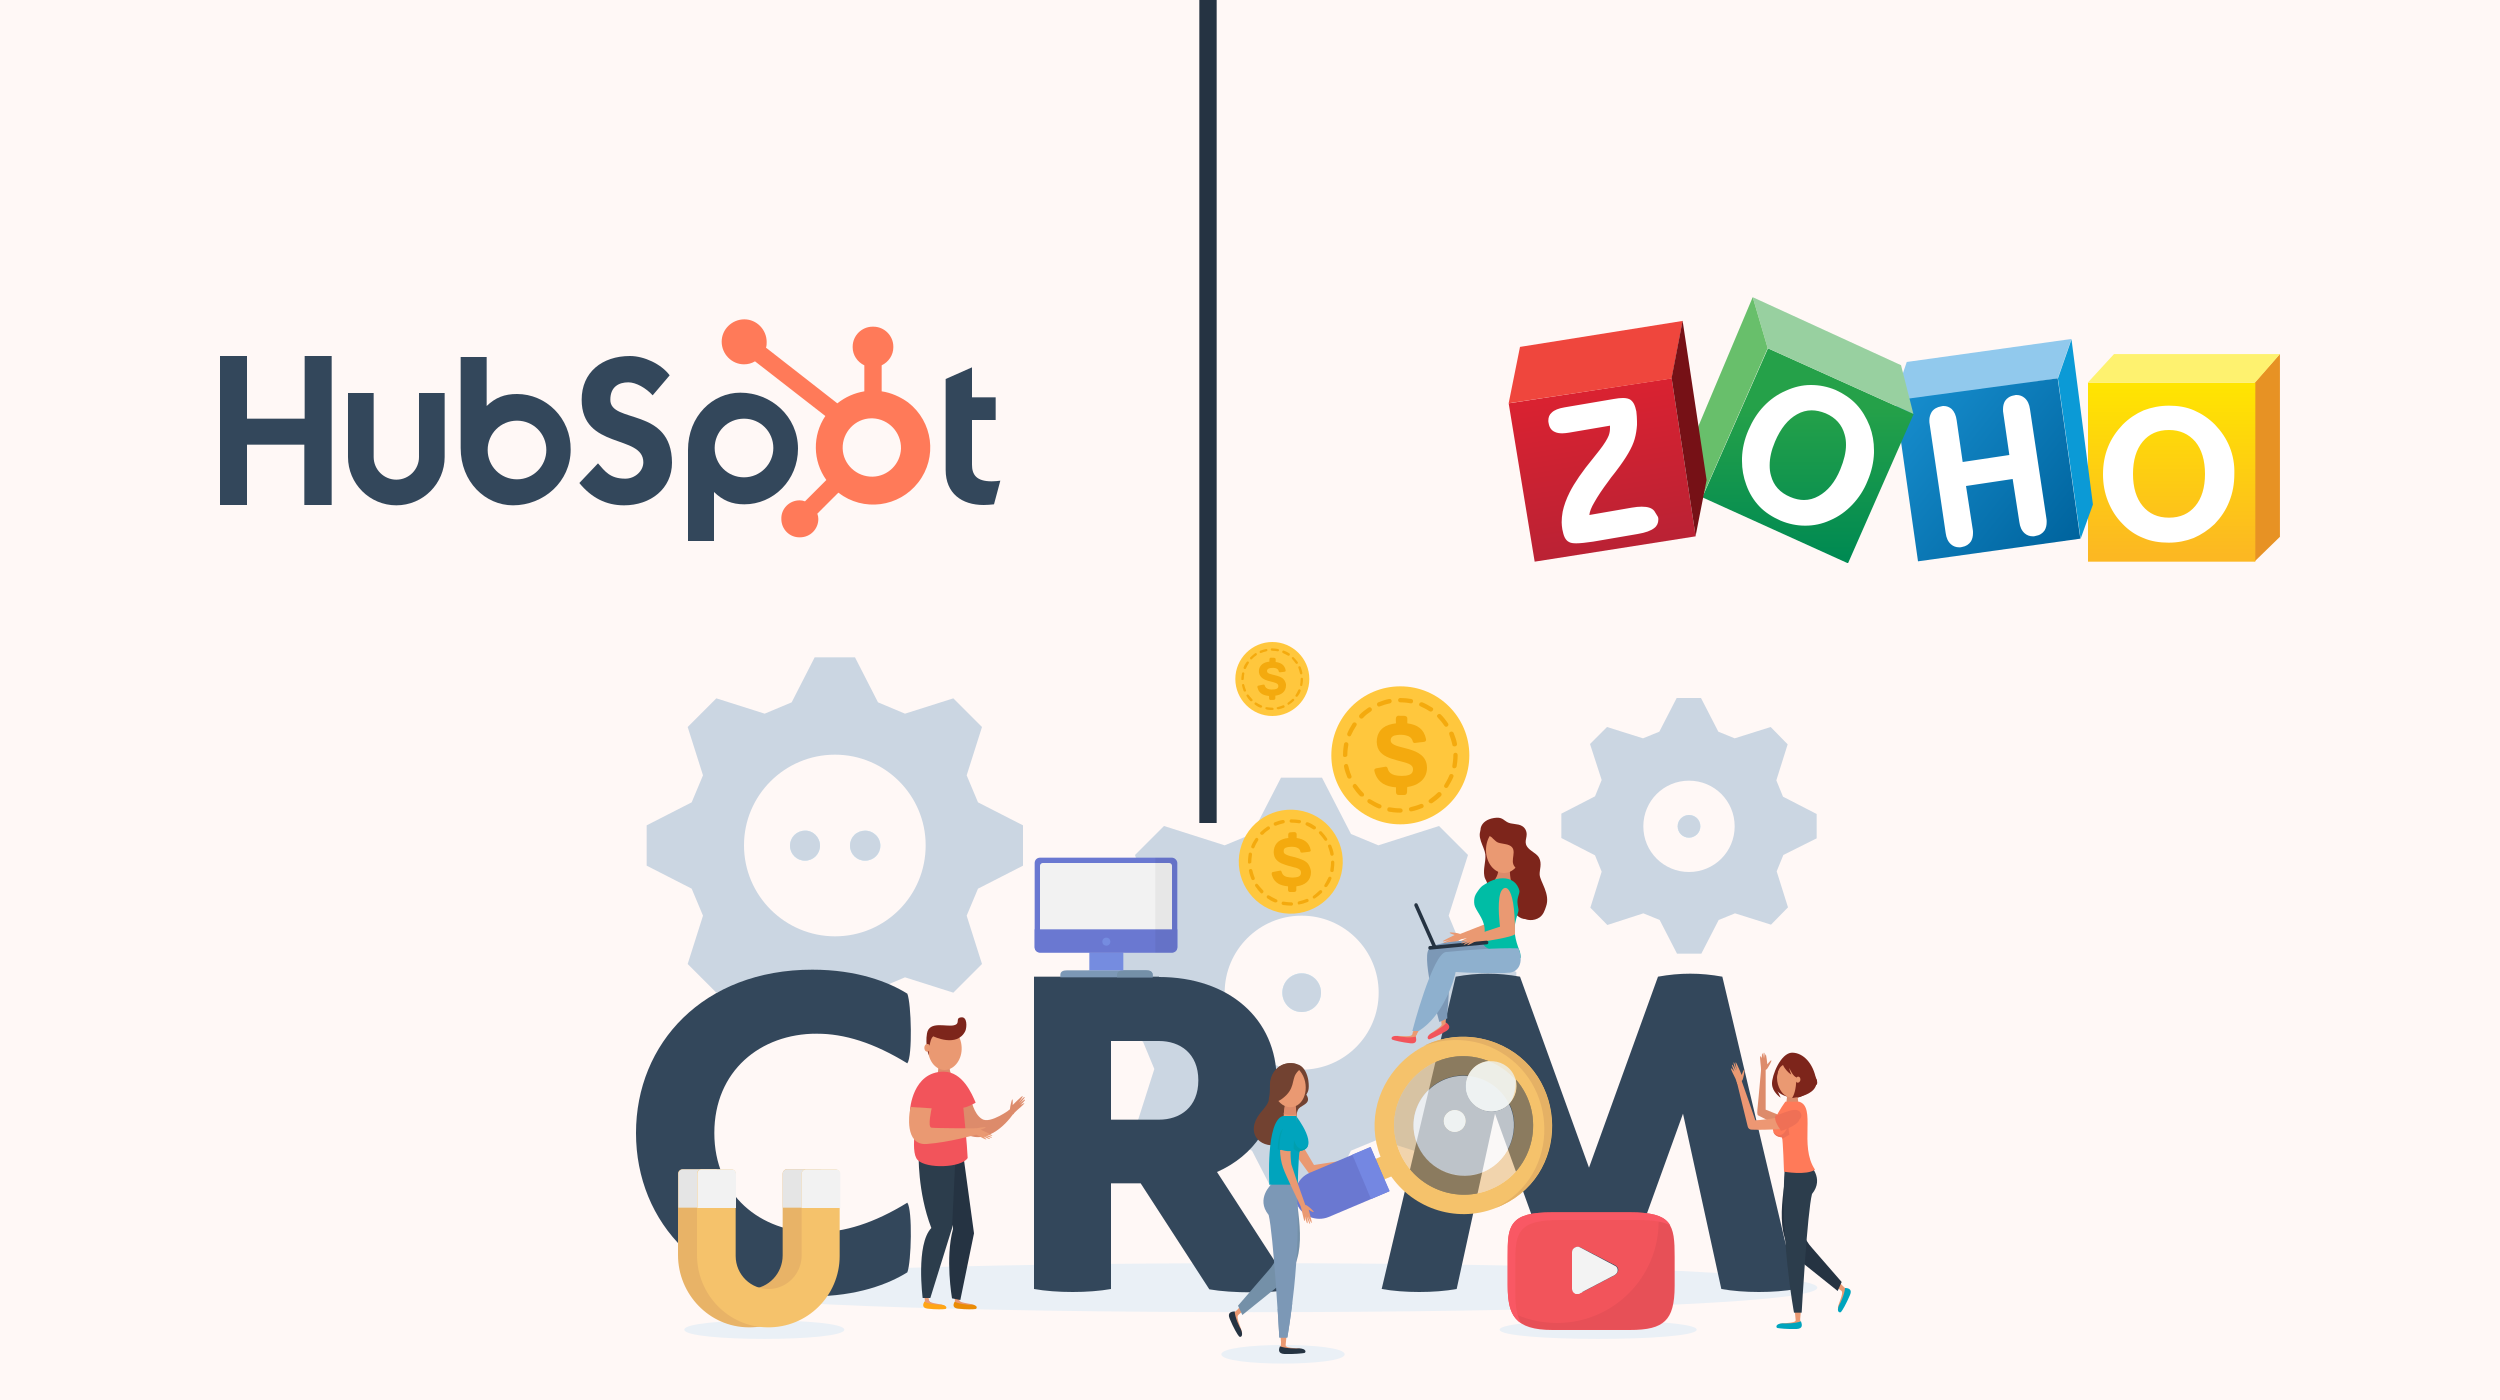 <?xml version="1.0" encoding="utf-8"?>
<!-- Generator: Adobe Illustrator 23.0.1, SVG Export Plug-In . SVG Version: 6.00 Build 0)  -->
<svg version="1.1" xmlns="http://www.w3.org/2000/svg" xmlns:xlink="http://www.w3.org/1999/xlink" x="0px" y="0px"
	 viewBox="0 0 750 420" style="enable-background:new 0 0 750 420;" xml:space="preserve">
<style type="text/css">
	.st0{fill:#FFF8F6;}
	.st1{fill:#33475B;}
	.st2{fill:#FF7A59;}
	.st3{fill:#E79224;}
	.st4{fill:url(#SVGID_1_);}
	.st5{fill:#FEF26F;}
	.st6{fill:#91C9ED;}
	.st7{fill:url(#SVGID_2_);}
	.st8{fill:#0B9AD6;}
	.st9{clip-path:url(#SVGID_4_);}
	.st10{fill:url(#SVGID_5_);}
	.st11{fill:#98D0A0;}
	.st12{fill:#68BF6B;}
	.st13{fill:url(#SVGID_6_);}
	.st14{fill:#EF463D;}
	.st15{fill:#761116;}
	.st16{fill:#FFFFFF;}
	.st17{fill:#EAF0F6;}
	.st18{fill:#DEF0F9;}
	.st19{fill:#CBD6E2;}
	.st20{fill:#DD8B6B;}
	.st21{fill:#EA9972;}
	.st22{fill:#EA8C06;}
	.st23{fill:#FFA515;}
	.st24{fill:#253342;}
	.st25{fill:#2C3D4C;}
	.st26{fill:#F2545B;}
	.st27{fill:#7D251B;}
	.st28{fill:#00A4BD;}
	.st29{fill:#EF7056;}
	.st30{fill:#ED9773;}
	.st31{fill:#7C98B6;}
	.st32{fill:#00BDA5;}
	.st33{fill:#8EB0CE;}
	.st34{fill:#7490A8;}
	.st35{fill:#F5C26B;}
	.st36{fill:#E5B165;}
	.st37{opacity:0.5;fill:#E5B165;}
	.st38{opacity:0.5;fill:#F2F2F2;}
	.st39{fill:#EF9A03;}
	.st40{opacity:0.7;fill:#F8F8F8;}
	.st41{opacity:0.5;fill:#F8F8F8;}
	.st42{fill:#FAC240;}
	.st43{fill:#6A78D1;}
	.st44{fill:#7487E2;}
	.st45{opacity:0.7;fill:#EBF7FF;}
	.st46{fill:#724231;}
	.st47{fill:#009FAF;}
	.st48{fill:#758CE0;}
	.st49{fill:#F2F2F2;}
	.st50{opacity:5.000000e-02;}
	.st51{fill:#FFC73D;}
	.st52{fill:#F4AA0E;}
	.st53{fill:#F95864;}
	.st54{fill:#E8B367;}
	.st55{fill:#E5E5E5;}
</style>
<g id="BG">
	<rect x="0" y="0" class="st0" width="750" height="420"/>
</g>
<g id="Layer_1">
	<polygon class="st1" points="91.4,106.8 91.4,125.6 74.1,125.6 74.1,106.8 66,106.8 66,151.5 74.1,151.5 74.1,133.4 91.3,133.4 
		91.3,151.5 99.5,151.5 99.5,106.8 	"/>
	<path class="st1" d="M125.7,137.1c0,3.7-3,6.8-6.8,6.8c-3.7,0-6.8-3-6.8-6.8v-19.2h-7.7v19.2c0,8,6.5,14.5,14.5,14.5
		c8,0,14.5-6.5,14.5-14.5v-19.2h-7.7V137.1z"/>
	<path class="st1" d="M183.1,119.9c0-3.9,2.6-5.2,5.4-5.2c2.3,0,5.3,1.7,7.3,3.9l5.1-6c-2.5-3.4-7.7-5.8-11.9-5.8
		c-8.4,0-14.5,4.9-14.5,13.1c0,15.1,18.5,10.3,18.5,18.8c0,2.6-2.5,4.9-5.4,4.9c-4.6,0-6.1-2.2-8.2-4.6l-5.6,5.9
		c3.6,4.4,8,6.7,13.4,6.7c8,0,14.4-5,14.4-12.8C201.5,122,183,127.2,183.1,119.9"/>
	<path class="st1" d="M297.5,144.4c-4.6,0-5.9-2-5.9-5V126h7.1v-6.8h-7.1v-9l-7.9,3.5v27.3c0,7,4.8,10.5,11.4,10.5
		c1,0,2.1-0.1,3.1-0.2l1.9-7.1C299.4,144.3,298.4,144.4,297.5,144.4"/>
	<path class="st1" d="M155.1,118.2L155.1,118.2c-3.8,0-6.5,1.1-9.1,3.6v-14.7h-7.8v27.3c0,10.2,7.4,17.2,15.7,17.2
		c9.2,0,17.3-7.1,17.3-16.7C171.3,125.4,163.8,118.2,155.1,118.2z M155.1,143.8c-4.9,0-8.8-3.9-8.8-8.8c0-4.9,3.9-8.8,8.8-8.8
		c4.9,0,8.8,3.9,8.8,8.8C163.9,139.8,160,143.8,155.1,143.8z"/>
	<path class="st1" d="M222.1,117.8c-8.3,0-15.7,7-15.7,17.2v27.3h7.8v-14.7c2.6,2.5,5.3,3.7,9.1,3.7c8.7,0,16.1-7.2,16.1-16.7h0
		C239.4,124.9,231.3,117.8,222.1,117.8z M223.2,143.2c-4.9,0-8.8-3.9-8.8-8.8c0-4.9,3.9-8.8,8.8-8.8c4.9,0,8.8,3.9,8.8,8.8
		C232,139.2,228.1,143.2,223.2,143.2z"/>
	<path class="st2" d="M264.5,117.4v-7.8c2.1-1,3.5-3.1,3.5-5.4V104c0-3.3-2.7-6-6-6h-0.2c-3.3,0-6,2.7-6,6v0v0.2
		c0,2.3,1.4,4.4,3.5,5.4v7.8c-3,0.5-5.7,1.7-8.1,3.6l-21.4-16.7c0.2-0.6,0.2-1.1,0.2-1.7c0-3.7-3-6.8-6.7-6.8c-3.7,0-6.8,3-6.8,6.7
		c0,3.7,3,6.8,6.7,6.8c0,0,0,0,0,0c1.2,0,2.3-0.3,3.3-0.9l21.1,16.4c-3.9,5.8-3.8,13.5,0.3,19.2l-6.4,6.4c-0.5-0.2-1.1-0.3-1.6-0.3
		c-3.1,0-5.6,2.5-5.5,5.6c0,3.1,2.5,5.6,5.6,5.5c3.1,0,5.5-2.5,5.5-5.5c0-0.5-0.1-1.1-0.3-1.6l6.3-6.3c7.5,5.8,18.2,4.4,24-3.1
		c5.8-7.5,4.4-18.2-3.1-24C270,119,267.3,117.8,264.5,117.4 M261.8,143c-4.8,0.1-8.9-3.7-9-8.5c-0.1-4.8,3.7-8.9,8.5-9
		c0.2,0,0.3,0,0.5,0c4.8,0.2,8.6,4.2,8.5,9.1C270.1,139.2,266.4,142.9,261.8,143"/>
	<g>
		<g transform="translate(740.38 200.84)">
			<path class="st3" d="M-56.4-94.7v54.9l-7.6,7.4v-53.7L-56.4-94.7"/>
		</g>
		
			<linearGradient id="SVGID_1_" gradientUnits="userSpaceOnUse" x1="-577.606" y1="766.325" x2="-576.808" y2="766.325" gradientTransform="matrix(-2.741878e-06 64.356 64.356 2.741878e-06 -48665.992 37287.859)">
			<stop  offset="0" style="stop-color:#FFE500"/>
			<stop  offset="1" style="stop-color:#FCB822"/>
		</linearGradient>
		<path class="st4" d="M676.6,114.8h-50.2v53.7h50.2V114.8z"/>
		<g transform="translate(581.1 200.72)">
			<path class="st5" d="M53.1-94.5l-7.9,8.6h50.2l7.5-8.6L53.1-94.5"/>
		</g>
		<g transform="translate(382.23 193.19)">
			<path class="st6" d="M189.8-84.6l49.4-6.9l-4.1,11.8l-46.8,7.4l0.2-8.5L189.8-84.6"/>
		</g>
		
			<linearGradient id="SVGID_2_" gradientUnits="userSpaceOnUse" x1="-571.129" y1="754.837" x2="-570.331" y2="754.837" gradientTransform="matrix(63.094 50.67 50.67 -63.094 -1641.029 76686.102)">
			<stop  offset="0" style="stop-color:#168CCC"/>
			<stop  offset="1" style="stop-color:#00649E"/>
		</linearGradient>
		<path class="st7" d="M617.3,113.5l6.8,48.1l-48.7,6.8l-6.6-46.5l2.8-2.2L617.3,113.5"/>
		<g transform="translate(540.18 215.15)">
			<path class="st8" d="M81.3-113.4l0,0.3l6.4,49.3L84-53.5l-6.8-48.1"/>
		</g>
		<g>
			<defs>
				<polyline id="SVGID_3_" points="530.4,104.5 574.1,124.2 554.4,169 510.7,149.2 530.4,104.5 				"/>
			</defs>
			<clipPath id="SVGID_4_">
				<use xlink:href="#SVGID_3_"  style="overflow:visible;"/>
			</clipPath>
			<g class="st9">
				
					<linearGradient id="SVGID_5_" gradientUnits="userSpaceOnUse" x1="-576.733" y1="769.443" x2="-575.935" y2="769.443" gradientTransform="matrix(-2.350181e-06 56.381 56.381 2.350181e-06 -42813.527 32639.066)">
					<stop  offset="0" style="stop-color:#25A149"/>
					<stop  offset="1" style="stop-color:#008A52"/>
				</linearGradient>
				<path class="st10" d="M452.6,89.1H684v79.8H452.6V89.1z"/>
			</g>
		</g>
		<g transform="translate(234.31 255.36)">
			<path class="st11" d="M291.5-166.2l4.5,15.3l43.7,19.7l-3.7-14.6L291.5-166.2"/>
		</g>
		<g transform="translate(234.31 255.36)">
			<path class="st12" d="M291.5-166.2l-17.6,41.8l2.4,18.3l19.7-44.8L291.5-166.2"/>
		</g>
		
			<linearGradient id="SVGID_6_" gradientUnits="userSpaceOnUse" x1="-574.331" y1="767.001" x2="-573.533" y2="767.001" gradientTransform="matrix(9.696 58.535 58.535 -9.696 -38850.715 41173.426)">
			<stop  offset="0" style="stop-color:#D92231"/>
			<stop  offset="1" style="stop-color:#BA2234"/>
		</linearGradient>
		<path class="st13" d="M501.5,113.5l7.2,47.4l-48.3,7.6l-7.8-47.5L501.5,113.5"/>
		<g transform="translate(0 153.57)">
			<path class="st14" d="M452.6-32.6l3.4-16.9l48.8-7.8l-3.3,17.3L452.6-32.6"/>
		</g>
		<g transform="translate(166.88 232.7)">
			<path class="st15" d="M337.9-136.5l7.2,47.8l-3.3,16.8l-7.2-47.4L337.9-136.5"/>
		</g>
		<path class="st16" d="M609,122.8c-0.2-1.5-0.7-2.6-1.6-3.4c-0.7-0.6-1.5-0.9-2.4-0.9c-0.2,0-0.5,0-0.7,0.1
			c-1.3,0.2-2.2,0.8-2.8,1.7c-0.4,0.7-0.6,1.5-0.6,2.5c0,0.4,0,0.8,0.1,1.2l1.8,12.5l-14,2.1l-1.8-12.5c-0.2-1.5-0.7-2.6-1.5-3.4
			c-0.7-0.6-1.5-0.9-2.4-0.9c-0.2,0-0.4,0-0.7,0.1c-1.3,0.2-2.3,0.8-2.9,1.7c-0.4,0.7-0.7,1.5-0.7,2.5c0,0.4,0,0.8,0.1,1.2l4.8,32.6
			c0.2,1.5,0.7,2.6,1.6,3.4c0.7,0.6,1.5,0.9,2.5,0.9c0.3,0,0.5,0,0.8-0.1c1.2-0.2,2.1-0.8,2.7-1.7c0.4-0.7,0.6-1.5,0.6-2.5
			c0-0.4,0-0.8-0.1-1.2l-2-12.9l14-2.1l2,12.9c0.2,1.5,0.7,2.6,1.6,3.4c0.7,0.6,1.5,0.9,2.5,0.9c0.2,0,0.5,0,0.7-0.1
			c1.3-0.2,2.2-0.8,2.8-1.7c0.4-0.7,0.6-1.5,0.6-2.5c0-0.4,0-0.8-0.1-1.2L609,122.8z M552.1,140.8c-1.6,3.9-3.8,6.5-6.5,8
			c-1.4,0.8-2.9,1.2-4.4,1.2c-1.3,0-2.7-0.3-4.1-0.9c-3.1-1.3-5-3.4-5.8-6.4c-0.3-1-0.4-2-0.4-3.1c0-2.2,0.5-4.5,1.6-7.1
			c1.7-4,3.9-6.7,6.6-8.2c1.4-0.8,2.9-1.2,4.4-1.2c1.3,0,2.7,0.3,4.2,0.9c3,1.3,4.9,3.4,5.7,6.4c0.3,1,0.4,2,0.4,3.1
			C553.8,135.7,553.2,138.1,552.1,140.8z M556.9,121.3c-1.7-1.8-3.8-3.2-6.2-4.3c-2.4-1-4.9-1.5-7.4-1.5l-0.1,0
			c-2.5,0-5,0.6-7.4,1.7v0c-2.6,1.1-4.8,2.7-6.7,4.7c-1.9,2-3.4,4.4-4.6,7.2c-1.2,2.8-1.8,5.5-1.9,8.3c0,0.3,0,0.6,0,0.9
			c0,2.4,0.4,4.8,1.3,7.2c0.9,2.5,2.2,4.6,3.9,6.4c1.7,1.8,3.9,3.2,6.4,4.3v0c2.4,1,4.9,1.5,7.3,1.5h0.1c2.5,0,5-0.5,7.4-1.6l0,0
			l0,0c2.6-1.1,4.8-2.7,6.7-4.7c1.9-2,3.5-4.4,4.6-7.2c1.2-2.8,1.8-5.6,1.9-8.3c0-0.3,0-0.5,0-0.8c0-2.5-0.4-4.9-1.3-7.3
			C559.9,125.3,558.6,123.1,556.9,121.3z M496.3,153.3c-0.4-0.5-0.9-0.8-1.5-1c-0.6-0.2-1.4-0.3-2.3-0.3c-0.9,0-1.8,0.1-3,0.3
			l-12.7,2.2c0.1-1,0.6-2.3,1.5-3.8c1-1.8,2.4-3.9,4.2-6.3l0,0c0.6-0.9,1.1-1.5,1.5-2c0.2-0.3,0.6-0.7,1-1.3
			c2.9-3.8,4.7-6.9,5.4-9.4c0.4-1.4,0.6-2.8,0.7-4.2c0-0.4,0-0.8,0-1.1c0-1-0.1-2-0.2-3c-0.2-0.9-0.4-1.6-0.7-2.2
			c-0.3-0.6-0.7-1-1.1-1.3c-0.5-0.3-1.2-0.5-2.2-0.5c-0.8,0-1.7,0.1-2.8,0.3l-14.7,2.5c-1.8,0.3-3.1,0.8-3.9,1.6
			c-0.7,0.6-1,1.4-1,2.4c0,0.2,0,0.5,0.1,0.8c0.2,1.3,0.9,2.2,1.9,2.6c0.6,0.3,1.4,0.4,2.2,0.4c0.6,0,1.3-0.1,2-0.2l12.3-2.1
			c0,0.2,0,0.4,0,0.7c0,0.8-0.1,1.5-0.4,2.3c-0.4,1-1.3,2.5-2.7,4.3c-0.4,0.5-1,1.3-1.9,2.4c-3.3,4-5.7,7.5-7.1,10.3c0,0,0,0,0,0
			c0,0,0,0,0,0c-1,2-1.7,3.9-2.1,5.8c-0.2,1.1-0.3,2.2-0.3,3.2c0,0.7,0.1,1.4,0.2,2.1c0.2,1,0.4,1.8,0.7,2.4
			c0.3,0.6,0.7,1.1,1.3,1.4c0.5,0.3,1.2,0.4,2.2,0.4c1.2,0,2.9-0.2,5-0.5l13.4-2.3c2.4-0.4,4-1,5-1.8c0.8-0.6,1.2-1.5,1.2-2.5
			c0-0.3,0-0.5-0.1-0.8C496.9,154.3,496.6,153.8,496.3,153.3L496.3,153.3z M484.9,140.9L484.9,140.9
			C484.9,140.9,484.9,140.9,484.9,140.9L484.9,140.9L484.9,140.9z M658.6,151.8c-1.9,2.3-4.5,3.5-7.9,3.5c-3.4,0-6-1.2-7.9-3.5
			c-1.9-2.3-2.9-5.5-2.9-9.6c0-4.2,1-7.4,2.9-9.7c1.9-2.3,4.5-3.5,7.9-3.5c3.3,0,5.9,1.2,7.9,3.5c1.9,2.3,2.9,5.6,2.9,9.7
			C661.5,146.3,660.5,149.5,658.6,151.8z M668.9,134.1c-1-2.5-2.5-4.7-4.4-6.7c-1.9-1.9-4-3.3-6.3-4.3c-2.3-1-4.8-1.4-7.5-1.4
			c-2.7,0-5.2,0.5-7.6,1.4c-2.3,1-4.4,2.4-6.3,4.3c-1.9,2-3.4,4.2-4.4,6.7c-1,2.5-1.5,5.2-1.5,8.2c0,2.9,0.5,5.6,1.5,8.1
			c1,2.5,2.4,4.8,4.4,6.8c1.8,1.9,3.9,3.3,6.2,4.2c2.3,1,4.9,1.4,7.6,1.4c2.7,0,5.2-0.5,7.5-1.4c2.3-1,4.4-2.4,6.3-4.2
			c1.9-2,3.4-4.2,4.4-6.8c1-2.5,1.5-5.2,1.5-8.2C670.4,139.3,669.9,136.6,668.9,134.1"/>
	</g>
	<g>
		<path class="st17" d="M545.2,386.3c0,9.8-338.1,9.8-338.1,0C207.1,376.5,545.2,376.5,545.2,386.3z"/>
		<path class="st18" d="M246,253.7L246,253.7c0,2.5-2,4.5-4.5,4.5c-2.5,0-4.5-2-4.5-4.5v0c0-2.5,2-4.5,4.5-4.5h0
			C243.9,249.1,246,251.2,246,253.7z"/>
		<path class="st18" d="M262.8,250.5c0.8,0.8,1.3,2,1.3,3.2c0,2.5-2,4.5-4.6,4.5c-2.5,0-4.5-2-4.5-4.5c0,0,0,0,0,0
			c0-1.3,0.5-2.4,1.3-3.2c0.8-0.8,2-1.3,3.2-1.3C260.9,249.2,262,249.7,262.8,250.5z"/>
		<path class="st19" d="M306.9,259.7v-12.1l-13.5-6.9l-3.4-8.1l4.6-14.5l-8.6-8.6l-14.5,4.6l-8.1-3.4l-6.9-13.5h-12.1l-6.9,13.5
			l-8.1,3.4l-14.5-4.6l-8.6,8.6l4.6,14.5l-3.4,8.1l-13.5,6.9v12.1l13.5,6.9l3.4,8.1l-4.6,14.5l8.6,8.6l14.5-4.6l8.1,3.4l6.9,13.5
			h12.1l6.9-13.5l8.1-3.4l14.5,4.6l8.6-8.6l-4.6-14.5l3.4-8.1L306.9,259.7z M250.5,280.9c-15,0-27.3-12.2-27.3-27.3
			c0-15,12.2-27.2,27.3-27.2c15,0,27.2,12.2,27.2,27.2C277.7,268.7,265.6,280.9,250.5,280.9z"/>
		<path class="st18" d="M246,253.7L246,253.7c0,2.5-2,4.5-4.5,4.5c-2.5,0-4.5-2-4.5-4.5v0c0-2.5,2-4.5,4.5-4.5h0
			C243.9,249.1,246,251.2,246,253.7z"/>
		<path class="st18" d="M264.1,253.7c0,2.5-2,4.5-4.6,4.5c-2.5,0-4.5-2-4.5-4.5c0,0,0,0,0,0c0-1.3,0.5-2.4,1.3-3.2
			c0.8-0.8,2-1.3,3.2-1.3c1.3,0,2.4,0.5,3.2,1.3C263.6,251.3,264.1,252.5,264.1,253.7z"/>
		<g>
			<path class="st19" d="M246,253.7L246,253.7c0,2.5-2,4.5-4.5,4.5c-2.5,0-4.5-2-4.5-4.5v0c0-2.5,2-4.5,4.5-4.5h0
				C243.9,249.1,246,251.2,246,253.7z"/>
			<path class="st19" d="M264.1,253.7c0,2.5-2,4.5-4.6,4.5c-2.5,0-4.5-2-4.5-4.5c0,0,0,0,0,0c0-1.3,0.5-2.4,1.3-3.2
				c0.8-0.8,2-1.3,3.2-1.3c1.3,0,2.4,0.5,3.2,1.3C263.6,251.3,264.1,252.5,264.1,253.7z"/>
		</g>
		<g>
			<path class="st18" d="M396.3,297.8L396.3,297.8c0,3.2-2.6,5.8-5.8,5.8h0c-3.2,0-5.8-2.6-5.8-5.8v0c0-3.2,2.6-5.8,5.8-5.8h0
				C393.7,292,396.3,294.6,396.3,297.8z"/>
			<path class="st19" d="M454.9,303.9v-12.3l-16.9-8.7l-3.4-8.2l5.8-18.2l-8.7-8.7l-18.2,5.8l-8.2-3.4l-8.7-16.9h-12.3l-8.7,16.9
				l-8.2,3.4l-18.2-5.8l-8.7,8.7l5.8,18.1l-3.4,8.2l-16.9,8.7v12.3l16.9,8.7l3.4,8.2l-5.8,18.2l8.7,8.7l18.2-5.8l8.2,3.4l8.7,16.9
				h12.3l8.7-16.9l8.2-3.4l18.2,5.8l8.7-8.7l-5.8-18.2l3.4-8.2L454.9,303.9z M390.5,320.9c-12.8,0-23.1-10.3-23.1-23.1
				c0-12.7,10.3-23.1,23.1-23.1c12.7,0,23.1,10.3,23.1,23.1C413.6,310.6,403.2,320.9,390.5,320.9z"/>
			<path class="st18" d="M396.3,297.8L396.3,297.8c0,3.2-2.6,5.8-5.8,5.8h0c-3.2,0-5.8-2.6-5.8-5.8v0c0-3.2,2.6-5.8,5.8-5.8h0
				C393.7,292,396.3,294.6,396.3,297.8z"/>
			<path class="st19" d="M396.3,297.8L396.3,297.8c0,3.2-2.6,5.8-5.8,5.8h0c-3.2,0-5.8-2.6-5.8-5.8v0c0-3.2,2.6-5.8,5.8-5.8h0
				C393.7,292,396.3,294.6,396.3,297.8z"/>
		</g>
		<g>
			<path class="st18" d="M510.1,247.9L510.1,247.9c0,1-0.4,1.8-1,2.4c-0.6,0.6-1.5,1-2.4,1c-1.9,0-3.4-1.5-3.4-3.4v0
				c0-1,0.4-1.8,1-2.4c0.6-0.6,1.5-1,2.4-1C508.6,244.5,510.1,246,510.1,247.9z"/>
			<path class="st19" d="M545,251.5v-7.3l-10.1-5.2l-2-4.9l3.4-10.8l-5.1-5.2l-10.8,3.4l-4.9-2l-5.2-10.1h-7.3l-5.2,10.1l-4.9,2
				l-10.8-3.4l-5.1,5.1l3.5,10.8l-2,4.9l-10.1,5.2v7.3l10.1,5.2l2,4.9l-3.4,10.8l5.1,5.2l10.8-3.5l4.9,2l5.2,10.1h7.3l5.2-10.1
				l4.9-2l10.8,3.4l5.1-5.2l-3.4-10.8l2-4.9L545,251.5z M506.7,261.6c-7.6,0-13.7-6.1-13.7-13.7s6.1-13.7,13.7-13.7
				c7.6,0,13.7,6.1,13.7,13.7S514.3,261.6,506.7,261.6z"/>
			<path class="st18" d="M510.1,247.9L510.1,247.9c0,1-0.4,1.8-1,2.4c-0.6,0.6-1.5,1-2.4,1c-1.9,0-3.4-1.5-3.4-3.4v0
				c0-1,0.4-1.8,1-2.4c0.6-0.6,1.5-1,2.4-1C508.6,244.5,510.1,246,510.1,247.9z"/>
			<path class="st19" d="M510.1,247.9L510.1,247.9c0,1-0.4,1.8-1,2.4c-0.6,0.6-1.5,1-2.4,1c-1.9,0-3.4-1.5-3.4-3.4v0
				c0-1,0.4-1.8,1-2.4c0.6-0.6,1.5-1,2.4-1C508.6,244.5,510.1,246,510.1,247.9z"/>
		</g>
		<path class="st1" d="M272.2,360.8c1.6,2.2,1.2,17.9,0,20.9c-5.6,3.5-15.1,7.2-28.5,7.2c-32.7,0-52.9-22-52.9-49
			c0-26.9,20.2-49,52.9-49c13.4,0,22.9,3.7,28.5,7.2c1.2,3,1.6,18.7,0,20.9c-10.1-6.2-18.9-8.9-27.2-8.9
			c-16.9,0-30.7,11.2-30.7,29.8c0,18.6,13.8,29.8,30.7,29.8C253.3,369.7,262.1,367,272.2,360.8z"/>
		<path class="st1" d="M347.7,293.1c20.9,0,35.3,12.5,35.3,31c0,12.7-6.8,22.6-17.9,27.5l22.8,35.2c-6.6,1.2-18.4,1.2-25.1,0
			L342.2,355h-8.9v31.7c-6.6,1.2-16.4,1.2-23.1,0v-93.7H347.7z M333.3,335.9h14.4c6.3,0,11.8-3.7,11.8-11.8
			c0-8.1-5.5-11.8-11.8-11.8h-14.4V335.9z"/>
		<path class="st1" d="M538.9,386.7c-6.6,1.2-15.8,1.2-22.5,0l-11.5-52.6l-19,52.6c-6.6,1.2-11.8,1.2-18.4,0l-19-52.6l-11.5,52.6
			c-6.6,1.2-15.8,1.2-22.5,0l22.2-93.7c6.6-1.2,12.7-1.2,19.3,0l20.7,57.3l20.7-57.3c6.6-1.2,12.7-1.2,19.3,0L538.9,386.7z"/>
		<g>
			<path class="st20" d="M302.3,333.4c0.4-0.3,0.7-0.4,0.7-0.8s0.5-2.8,0.7-2.8c0.2,0,0.1,1.7,0.1,1.7s2.8-2.8,3-2.7
				c0.2,0.1-1.2,2-1.2,2s1.6-1.9,1.8-1.7c0.2,0.1-1.5,2-1.5,2s1.5-1.4,1.6-1.2c0.2,0.2-1.4,1.6-1.4,1.6c0,0.1,3.3-2.1-1,1.6
				c-0.3,0.3-0.9,0.8-1.1,1.2C303.5,334.1,302.3,333.4,302.3,333.4z"/>
			<path class="st20" d="M281.5,319.9c0,1.2-0.2,2.4-0.4,3.5c0.8,0,1.3,0.1,5.2,0.7c-0.8-1.3-1.5-2.7-1.4-4.2
				c-1.3,0.4-2.5,0.5-3.8,0.1L281.5,319.9z"/>
			<path class="st21" d="M278.4,314.3c-0.1,3.6,2,6.5,4.8,6.7c2.8,0.1,5.2-2.7,5.3-6.2c0.1-3.6-2-6.5-4.8-6.7
				C280.9,307.9,278.5,310.7,278.4,314.3z"/>
			<path class="st20" d="M291.3,329.6c0,0,0.7,4.5,3.3,6.1c2.5,1.6,8.6-3,8.6-3l0.9,1.3c0,0-6.3,9.7-13.8,6.5
				c-3.5-1.6-4.6-9.6-4.6-9.6L291.3,329.6z"/>
			<g>
				<path class="st21" d="M286.5,390.4l-0.4-3.4h1.7c0,0-0.9,3.2,0.6,3.7c0.2,0.4-0.4,0.4-0.4,0.4s-0.7-0.1-0.8-0.1
					c0,0-0.6-0.3-0.6-0.3L286.5,390.4z"/>
				<path class="st21" d="M286.7,389.9c-0.3,0.6-0.7,1.5,1,1.8c1.7,0.3,3.6,0.6,4.8,0c-0.2-0.7-4.7-0.6-4.8-1.7c0-0.1,0-0.3-0.1-0.4
					C287.4,388.7,286.7,389.3,286.7,389.9z"/>
				<path class="st22" d="M292.7,392.7c-0.5,0.1-2.8,0.2-5.3-0.1c-1.8-0.2-1.4-1.4-1-2.1c0.8,0.4,2,0.7,3.2,0.8
					c0.7,0.1,1.1,0.2,1.8,0.1C293.5,391.5,293.1,392.6,292.7,392.7z"/>
			</g>
			<g>
				<path class="st21" d="M277.5,390.5l-0.4-3.4h1.7c0,0-0.9,3.2,0.6,3.7c0.2,0.4-0.4,0.4-0.4,0.4s-0.7-0.1-0.8-0.1
					c0,0-0.6-0.3-0.6-0.3L277.5,390.5z"/>
				<path class="st21" d="M277.6,390c-0.3,0.6-0.7,1.5,1,1.8c1.7,0.3,3.6,0.6,4.8,0c-0.2-0.7-4.7-0.6-4.8-1.7c0-0.1,0-0.3-0.1-0.4
					C278.4,388.8,277.6,389.4,277.6,390z"/>
				<path class="st23" d="M283.6,392.7c-0.5,0.1-2.8,0.2-5.3-0.1c-1.8-0.2-1.4-1.4-1-2.1c0.8,0.4,2,0.7,3.2,0.8
					c0.7,0.1,1.1,0.2,1.8,0.1C284.4,391.6,284,392.7,283.6,392.7z"/>
			</g>
			<path class="st24" d="M288.7,344.4l3.5,25.6l-4.1,20l-2.5-0.5c0,0-2.1-12,0.3-20.8c0.2-1.3-7.7-18.1-7.1-23.6
				C282.9,344.4,288.7,344.4,288.7,344.4z"/>
			<path class="st25" d="M275.6,346.1c0,0-0.4,11.4,3.8,22.3c-4.7,4.9-2.6,21-2.6,21h2.3l6.5-20.9l1.2-25L275.6,346.1z"/>
			<path class="st26" d="M273.6,333.2l1.9,0.1c0,0-2.8,12.1-0.2,14.7c2.6,2.7,13.1,2.4,15-0.6c-0.1-3.4-1.3-15.1-1.3-15.1
				s0.8,0.1,3.7-1.5c-1.1-2.6-3.9-9.3-9.6-9.3c-9.4,0-10.1,11.5-10.1,11.5L273.6,333.2z"/>
			<path class="st27" d="M280,310.9c0,0,7.1,3.5,9.6-1.6c0.5-1.2,0.6-4.3-1.2-4.1c-2.1,0.2,0,1.9-2.3,2.4c-2.3,0.5-7.3-1.4-8,2.4
				c-0.6,3.4,0.5,6.6,0.5,6.6S278.7,311.7,280,310.9z"/>
			<path class="st21" d="M278.2,315.5c-1.2,0-1.2-2.3,0-2.3C279.4,313.2,279.4,315.5,278.2,315.5z"/>
			<path class="st21" d="M272.9,333.6c0,0-1.7,10.1,5.1,9.6c6.8-0.5,14.8-2.8,14.8-2.8l0.1-1.9c0,0-12.3,0-13.5-0.2
				c-1.2-0.2,0.1-5.8,0.1-5.8l-6.3-0.4L272.9,333.6z"/>
			<path class="st21" d="M291.7,339.2c0.3-0.1,0.6-0.6,1.1-0.7s2.8-0.5,2.9-0.3c0.1,0.2-1.5,0.7-1.5,0.7s3.6,1.6,3.5,1.8
				c0,0.2-2.3-0.5-2.3-0.5s2.3,0.9,2.2,1.1c-0.1,0.2-2.3-0.7-2.3-0.7s1.8,0.9,1.7,1.1s-2-0.8-2-0.8c-0.1,0,3.1,2.4-1.9-0.4
				c-0.4-0.2-1.1-0.5-1.5-0.6C291.5,339.5,291.7,339.2,291.7,339.2z"/>
		</g>
		<g>
			<path class="st21" d="M554,386.7c0,0,0-0.1,0-0.1c-0.7,0-2.2-2-3-2.8l-1.3,1.4l2.4,1.8h0c0.1,0.1,0.2,0.2,0.3,0.2
				c1,0.8-1.6,5-0.9,5.5c1.2-0.7,2-2.7,2.6-4.5C554.4,387.4,554.3,387,554,386.7z"/>
			<path class="st28" d="M552.3,393.6c0.4-0.4,1.6-2.5,2.7-5.1c0.8-1.8-0.6-2.1-1.5-2.1c-0.1,1.9-1.5,4.8-1.8,5.2
				C550.8,393.7,552,393.9,552.3,393.6z"/>
			<path class="st24" d="M536,349.4c-1,10.3-4.5,22.9,4.8,29.5l10.5,8.4l1.2-2.7l-8.7-10c-6-6.4-3.6-14.6-1.6-26L536,349.4z"/>
			<g>
				<path class="st21" d="M540.1,395.2L540.1,395.2l0.2-2.3h-1.9c0,0.1,0.3,3,0.3,3.1c0.2,1.2-4.9,0.7-5.1,1.4
					c1.2,0.8,3.3,0.6,5.2,0.4c1.4-0.2,1.5-0.8,1.4-1.3C540.1,396.4,540,395.9,540.1,395.2z"/>
				<path class="st28" d="M533.2,398.4c0.5,0.1,3,0.4,5.8,0.3c2-0.1,1.6-1.4,1.3-2.3c-1.8,0.7-5,0.7-5.5,0.6
					C532.5,397.1,532.8,398.3,533.2,398.4z"/>
				<g>
					<path class="st25" d="M538.2,393.8h2.3c0.1-1.7,1.7-30.1,3.1-35.6c3.9-4.8-0.9-9-0.9-9s0.8-0.3-7.2,0.2
						C533.8,370.2,538.2,393.8,538.2,393.8z"/>
				</g>
			</g>
			<g>
				<path class="st20" d="M534.7,334.9c-1.4-0.6-3.1-1.2-5-2c0-4,0-8,0-11.9c0.1-0.1,0.3-0.2,0.4-0.3c0.3-0.4,1.5-2.4,1.3-2.6
					c-0.2-0.1-1.2,1.2-1.2,1.2s-0.3-3-0.5-3c-0.2,0-0.3,1.3-0.3,1.3s0.1-1.8-0.2-1.8c-0.2,0-0.2,1.7-0.2,1.7s-0.1-1.5-0.3-1.5
					c-0.2,0-0.1,1.6-0.1,1.6s-0.2-0.8-0.5-0.7c-0.3,0.1,0.3,3.3,0.2,4.3c0,0,0,0,0,0c-1.1,13.4-1.6,13.1-0.5,13.6
					c2.7,1.4,4.9,2.5,7.2,3.7C534.5,337.3,534.5,336.1,534.7,334.9z"/>
				<path class="st27" d="M533.1,327.3c0,0,0.1,0.1,0.1,0.1c1.4,1.3,3.4,1.8,4.6,1.9c0.4,0,0.8,0,1.2,0l0,0c0.1,0,0.1,0,0.2,0
					c0,0,0.1,0,0.1,0c2.4-0.5,3.9-2.7,3.9-2.7l1.9-1.3c0.1-0.3,0.1-0.7,0-1.1c0-0.1,0-0.2-0.1-0.4l-2.7-5l-4.6-1.3
					c0,0-0.9,0.6-2.4,2.6c-0.5,0.6-1-0.7-1.5,0.2c-0.2,0.3-0.3,0.5-0.5,0.8C532.3,322.4,531.9,326.2,533.1,327.3z"/>
				<polygon class="st20" points="535.8,331.7 539.6,331.7 539.1,327.4 536.3,327.4 				"/>
				<path class="st21" d="M533.1,323.3c0,1.4,0.4,2.7,1,3.7c0.8,1.4,2.1,2.3,3.6,2.3c1.5,0,2.9-1,3.7-2.5c0.5-1,0.8-2.2,0.8-3.4
					c0-1.7-0.6-3.3-1.5-4.4c-0.8-1-5.2-1.1-6-0.2c-0.3,0.3-0.5,0.7-0.7,1C533.5,320.8,533.1,322,533.1,323.3z"/>
				<path class="st27" d="M531.6,325.2c0.1,2.5,2.6,4.1,2.6,4.1l-0.8-1.7c-0.1-0.1-0.1-0.2-0.1-0.4l-0.2-0.8
					c-0.3-1.4-0.3-2.7,0.1-4.1c0.1-0.6,0.3-1.2,0.6-1.7c0.2-0.4,0.6-0.8,1.1-1.1l0,0c0,0,0.1,0.2,0.3,0.6c0.4,0.6,1.1,1.6,2.2,2.3
					c-0.2-0.4-0.6-1.5-0.6-2c0.4,0.9,1.2,2.5,2.1,2.8c0,4-0.9,5.6-1.2,6.1c-0.1,0.1-0.1,0.1-0.1,0.1s0.5,0,1.3-0.2l0,0
					c0.1,0,0.1,0,0.2,0c0,0,0.1,0,0.1,0c2-0.4,5.3-1.5,5.7-4c0.1-0.3,0.1-0.7,0-1.1c0-0.1,0-0.2-0.1-0.4c-0.8-4.5-3.7-7.9-7.2-7.9
					C534.2,315.9,531.5,322.7,531.6,325.2z"/>
				<path class="st21" d="M540.1,324.1c-0.1,0.5-0.6,0.8-0.9,0.7c-0.4-0.1-0.6-0.6-0.5-1.1c0.1-0.5,0.6-0.8,0.9-0.7
					C540,323.1,540.2,323.6,540.1,324.1z"/>
				<path class="st2" d="M539.7,330.5c0,0-3,0-4.1,0v0c0,0.1-7.7,10-1,10.7c0.3,0.6,0.6,10.3,0.6,10.3l0,0c0,0,6.7,1.2,9.3-0.6
					C539.6,343.7,545,332,539.7,330.5z"/>
				<path class="st29" d="M532,339.6c0.3,0.8,1.1,1.5,2.6,1.6c0,0.1,0.1,0.2,0.1,0.4c0.8-0.3,1.5-0.9,2.1-1.2
					c-0.3-2.8-0.4-2.8-0.4-2.8C536.3,338.4,534.6,342.4,532,339.6z"/>
				<g>
					<path class="st30" d="M533,335.3c-0.1,0-0.2,0-0.4,0.1c-2,0.3-4,0.6-6,0.7c-1.4-4-2.7-8-4.2-12.1c-0.1-0.3-0.5-0.6-0.9-0.5
						c-0.4,0.1-0.6,0.5-0.5,0.9l0,0c1.1,4.5,2.2,9,3.3,13.5c0.1,0.6,0.6,1,1.2,1l0.1,0c2.4,0.1,4.9,0,7.4-0.1c0.7,0,1.4-0.1,2.1-0.2
						C534.4,337.6,533.7,336.5,533,335.3z"/>
					<path class="st21" d="M522,325c0.1-0.4,0.6-0.7,0.8-1.1c0.2-0.5,0.7-2.9,0.5-3c-0.2-0.1-0.8,1.6-0.8,1.6s-1.6-3.9-1.8-3.8
						c-0.2,0,0.4,2.4,0.4,2.4s-0.8-2.5-1-2.4c-0.2,0.1,0.6,2.5,0.6,2.5s-0.9-1.9-1.1-1.8c-0.2,0.1,0.7,2.1,0.7,2.1s-0.8-1.1-1-1
						c-0.2,0.1,1.1,2.6,1.3,3c0.2,0.4,0.5,1.2,0.6,1.7C521.7,325.2,522,325,522,325z"/>
				</g>
				<path class="st29" d="M540.3,334.1c-1-2.6-5.3,0-7.7,0.6c-0.4,1.3,0.8,3.2,1.3,3.9l0.4,0.7c0,0,5.1-1.6,5.5-3.4
					C540.3,335.4,540.6,334.8,540.3,334.1z"/>
			</g>
		</g>
		<g>
			<g>
				<path class="st21" d="M449.8,264.7c1.7-0.5,2.9,4.8,2.9,13.7c-1.9,1.3-14.1,3.3-14.1,3.3l-0.6-1.5l10.2-4c0,0-1.4-11.2,1.4-11.5
					C452.3,264.3,448.1,265.1,449.8,264.7z"/>
				<path class="st21" d="M438.9,280.8c-0.3-0.1-0.6-0.6-1.1-0.7c-0.4-0.2-2.8-0.5-2.9-0.3c-0.1,0.2,1.5,0.7,1.5,0.7
					s-3.6,1.7-3.6,1.9c0,0.2,2.3-0.5,2.3-0.5s-2.3,0.9-2.2,1.1c0.1,0.2,2.4-0.7,2.4-0.7s-1.8,0.9-1.7,1.1c0.1,0.2,2-0.8,2-0.8
					c0.1,0-3.1,2.4,1.9-0.4c0.4-0.2,1.1-0.6,1.5-0.6C439.1,281.1,438.9,280.8,438.9,280.8z"/>
			</g>
			<path class="st21" d="M433.7,306.7v-1.8l-1.4,0.8l0.2,1.8c-0.7,1.1-3.9,2.6-3.8,3.3c1.4,0.1,3.1-1,4.6-2.1
				C434.5,307.8,434.1,307.2,433.7,306.7z"/>
			<path class="st26" d="M428.8,311.8c0.5-0.1,2.7-1.1,5.1-2.5c1.6-1,0.7-2,0-2.5c-0.6,0.8-1.6,1.5-2.8,2.2c-0.7,0.4-1,0.7-1.6,0.9
				C427.6,311,428.4,311.9,428.8,311.8z"/>
			<path class="st21" d="M425.1,310.1c-0.1,0.2-0.4,0.8-0.4,1.2c-0.1,0.4-1.6,0-1.6,0l1.1-1L425.1,310.1z"/>
			<path class="st21" d="M424.6,310.4c0.1,0.7,0.4,1.7-1.4,1.7c-1.8,0-3.9-0.2-4.9-1.1c0.3-0.7,5,0.5,5.4-0.7c0-0.1,0.1-0.3,0.1-0.4
				C424.1,309,424.7,309.8,424.6,310.4z"/>
			<polygon class="st21" points="426.4,307.9 424.9,310.5 423.8,309.9 424.8,307.2 			"/>
			<path class="st26" d="M417.7,311.9c0.5,0.2,2.8,0.8,5.5,1.1c1.9,0.2,1.8-1.1,1.5-2c-1,0.2-2.2,0.3-3.5,0.1
				c-0.8-0.1-1.2,0-1.9-0.3C417.2,310.6,417.3,311.7,417.7,311.9z"/>
			<path class="st27" d="M447.7,248.3c-0.8-0.7-2.5-0.6-3.1,0.2c-1.9,2.3,0.7,5.4,1,7.8c0.2,2.2-0.7,4.3-0.3,6.5
				c0.1,0.8,0.6,1.3,0.8,2c0.9,2.4,2.6,4.3,4.5,5.4c2.2,1.3,1.9,0.9,3.4,3.1c2.9,4.4,7.5,2.7,6.9-4.8c-0.1-1.7-0.7-5.8-1.1-6.8
				c-0.6-1.9-2-3.6-2.4-5.6c-0.4-2.1,0-3.2-2.1-4.2C454.1,251.1,450.4,250.6,447.7,248.3z"/>
			<path class="st20" d="M453,260.8c-0.1,1.2,0.1,2.5,0.3,3.7c-0.8-0.1-1.4,0-5.5,0.5c0.9-1.3,1.8-2.8,1.7-4.4
				c1.3,0.5,2.6,0.6,4,0.3L453,260.8z"/>
			<path class="st31" d="M449.3,281.9c0,0-18.5-0.3-20.7,2.9c-2.1,3.2,3.2,21.8,3.2,21.8s1.3-0.5,2.4-1.1c-0.3-3,1.6-9-0.8-17
				c3.3,0.3,21.8,0.3,21.8,0.3L449.3,281.9z"/>
			<path class="st32" d="M456.2,287.3c-0.2,0.2-1.1,0.5-1.7,0.5c-1.2-0.2-1.8-1.2-2.8-1.8c-1.5-1-3.5-0.6-5.2-1.4
				c-2.7-1.3-1.3-3.2-1.1-5c0.2-3.4-2-5.5-2.9-7.6c-0.3-0.7-0.3-1.7-0.2-2.4c0.1-0.8,0.5-1.5,1-2.2c1.2-1.8,1.9-1.9,2.8-2.5
				c5.1-3,10.9-1.4,9.9,6.1c-0.6,4.9-3.3,6.5,0,14.6C456.1,286.2,456.3,287.3,456.2,287.3z"/>
			<path class="st33" d="M453,291.8c-0.1,0-0.2,0-0.3,0c-2.7,0.3-8.5,0.1-12.3,0c-2.2-0.1-3.7-0.2-3.7-0.2s-0.1,0.3-0.2,0.9
				c-0.2,0.6-0.4,1.3-0.7,2.3c-1.9,5.4-5.1,11.2-9.9,14.3c-0.1,0.1-0.2,0.1-0.3,0.2H424c-0.2,0-0.3,0-0.3,0
				c0-0.1,6.1-23.3,10.1-23.7c6.4-0.6,15.3-1.3,21.7-1.1c0.4,0.7,0.7,1.9,0.7,2.9C456.3,289.3,455.5,291.4,453,291.8z"/>
			<path class="st21" d="M454.5,280.3c-1.9,1.3-14.1,2.8-14.1,2.8l-0.4-1.8l10-3.3c0,0-0.9-6.7,0.1-10c0.8-2.6,4.4-4.1,4.4,11.8
				C454.5,280,454.5,280.3,454.5,280.3z"/>
			<path class="st21" d="M456.6,255c0,3.8-2.4,6.9-5.4,6.9c-3,0-5.4-3.1-5.4-6.9c0-3.8,2.4-6.9,5.4-6.9
				C454.2,248.1,456.6,251.2,456.6,255z"/>
			<path class="st27" d="M444.9,250.5c-1.4-0.8-1.1-4.4,3.3-5.1c2.4-0.4,2.8,0.6,3.9,1.2c1.4,0.8,3.2,0.4,4.5,1.2
				c0.9,0.5,1.4,1.5,1.4,2.5c0,1.7-1.3,3,1.5,5c0.8,0.6,1.7,1.1,2.2,2c1,1.8,0.1,3.7,0.2,5.1c0.1,2.1,3.3,5.8,1.9,9.6
				c-0.4,1.2-0.8,2.4-1.9,3.2c-1.7,1.2-4.1,1-5.2,0c-0.7-0.7-1-1.6-1.2-2.6c-0.7-3.4,0.1-3.2,0.8-6.9c0.8-4.4-1.7-4.7-2.3-6.4
				c-0.8-2.1,1.9-5.4-2.6-6.1c-2.6-0.4-2.3-0.6-3.5-1.6C447.3,250.8,446.1,250.4,444.9,250.5L444.9,250.5z"/>
			<g>
				<g>
					<path class="st24" d="M430.4,284.6c-0.2,0-0.4-0.1-0.5-0.3l-5.6-12.6c0-0.1,0-0.1,0-0.2c0-0.2,0.1-0.4,0.3-0.5
						c0.3-0.1,0.6,0,0.7,0.3l5.6,12.6c0,0.1,0,0.1,0,0.2c0,0.2-0.1,0.4-0.3,0.5C430.6,284.6,430.5,284.6,430.4,284.6z"/>
				</g>
				<g>
					<path class="st24" d="M429,284.9c-0.3,0-0.5-0.2-0.5-0.5c0,0,0,0,0-0.1c0-0.3,0.2-0.5,0.5-0.5l16.9-1.6c0.3,0,0.6,0.2,0.6,0.5
						c0,0,0,0,0,0.1c0,0.3-0.2,0.5-0.5,0.5L429,284.9C429,284.9,429,284.9,429,284.9z"/>
				</g>
			</g>
			<path class="st21" d="M444.4,280.8c-0.3-0.1-0.6-0.6-1.1-0.7c-0.4-0.2-2.8-0.5-2.9-0.3c-0.1,0.2,1.5,0.7,1.5,0.7
				s-3.6,1.7-3.6,1.9c0,0.2,2.3-0.5,2.3-0.5s-2.3,0.9-2.2,1.1c0.1,0.2,2.4-0.7,2.4-0.7s-1.8,0.9-1.7,1.1c0.1,0.2,2-0.8,2-0.8
				c0.1,0-3.1,2.4,1.9-0.4c0.4-0.2,1.1-0.6,1.5-0.6C444.6,281.1,444.4,280.8,444.4,280.8z"/>
		</g>
		<path class="st17" d="M403.4,406.3c0,3.7-37,3.7-37,0C366.4,402.6,403.4,402.5,403.4,406.3z"/>
		<g>
			<g>
				<path class="st21" d="M385,338c0.9-0.7,2.2-0.4,2.8,0.6c1,1.7,2.7,4.7,6.4,10.9c3.8-0.6,7.7-1.2,11.5-1.7
					c0.1-0.1,0.1-0.3,0.2-0.4c0.3-0.4,2.1-1.8,2.3-1.7c0.2,0.1-1,1.3-1,1.3s2.9-0.2,3,0c0.1,0.2-1.2,0.5-1.2,0.5s1.7-0.3,1.7-0.1
					c0,0.2-1.7,0.5-1.7,0.5s1.5-0.1,1.5,0.1c0,0.2-1.6,0.3-1.6,0.3s0.8,0.1,0.8,0.3c0,0.3-3.2,0.1-4.2,0.5c0,0,0,0,0,0
					c-12.7,3-12.4,3.4-13.1,2.5c-2.9-4-5-6.9-8-11C384,339.8,384.2,338.6,385,338z"/>
				<path class="st21" d="M369.9,393.9c0,0,0-0.1,0-0.1c0.8,0,2.3-2.1,3.1-2.9l1.3,1.4l-2.5,1.9l0,0c-0.1,0.1-0.2,0.2-0.3,0.3
					c-1,0.8,1.6,5.1,1,5.7c-1.3-0.7-2-2.8-2.6-4.7C369.5,394.6,369.7,394.2,369.9,393.9z"/>
				<path class="st24" d="M371.7,400.9c-0.4-0.4-1.7-2.6-2.8-5.3c-0.8-1.9,0.6-2.1,1.5-2.2c0.1,2,1.6,5,1.9,5.4
					C373.2,401.1,372,401.3,371.7,400.9z"/>
				<path class="st34" d="M388.5,355.4c1,10.6,4.6,23.5-5,30.4l-10.8,8.7l-1.3-2.8l8.9-10.3c6.2-6.6,3.8-15,1.6-26.8L388.5,355.4z"
					/>
				<g>
					<g>
						<g>
							<path class="st35" d="M448.7,312.9c-23.6-9.2-45.5,16.9-32.4,38.4c6.6,11,20.3,15.9,32.4,11.1c0,0,0,0,0,0
								C471.7,353.6,470.9,321.5,448.7,312.9z M447.6,356.6c-10.4,4.7-22.8-0.1-27.5-10.5c-7.6-16.8,9.2-34.5,26.4-27.8
								c-3.8,0.4-6.7,3.6-6.7,7.5c0,6.8,8.2,10.1,13,5.3c1.9-1.9,2.6-4.6,2-7.2C464,334.5,460.4,351.1,447.6,356.6z M436.4,333
								c-1.8,0-3.3,1.5-3.3,3.3c0,1.8,1.5,3.3,3.3,3.3c1.8,0,3.3-1.5,3.3-3.3C439.7,334.4,438.2,333,436.4,333z"/>
							<path class="st36" d="M427.1,313.8c7.3-2.8,15.3-2.2,21.5,1c19.2,9.6,20,37.8,0,47.6c22.9-8.7,22.3-41,0-49.6
								C441.2,310,432.8,310.8,427.1,313.8z"/>
							<path class="st37" d="M447.6,356.6c-10.4,4.7-22.8-0.1-27.5-10.5c-7.6-16.8,9.2-34.5,26.4-27.8c-2.7,0.3-5,2-6.1,4.4
								c-11.1-1-19.8,10.3-15,21c3.4,7.5,12.4,11,19.9,7.7c8.2-3.6,11-13.5,7.5-20.3c1.9-1.9,2.6-4.6,2-7.2
								C464,334.5,460.4,351.1,447.6,356.6z"/>
							<path class="st38" d="M439.7,336.3c0,1.8-1.5,3.3-3.3,3.3c-1.8,0-3.3-1.5-3.3-3.3c0-1.8,1.5-3.3,3.3-3.3
								C438.2,333,439.7,334.4,439.7,336.3z"/>
							<path class="st38" d="M447.3,333.4c-5.5,0-9.2-5.7-6.9-10.7c1.1-2.4,3.4-4.1,6.1-4.4c3.1,1.2,5.9,3.1,8.2,5.7
								C455.9,328.9,452.1,333.4,447.3,333.4z"/>
							<polygon class="st39" points="402.1,361.6 401.9,361.7 402.1,361.7 							"/>
							<path class="st40" d="M452.7,331.2c-5.8,5.9-15.7-0.7-12.3-8.4c-11.1-1-19.8,10.3-15,21c3.4,7.5,12.4,11,19.9,7.7
								C453.4,347.8,456.2,338,452.7,331.2z M436.4,339.6c-1.8,0-3.3-1.5-3.3-3.3c0-1.8,1.5-3.3,3.3-3.3c1.8,0,3.3,1.5,3.3,3.3
								C439.7,338.1,438.2,339.6,436.4,339.6z"/>
							<path class="st41" d="M439.7,336.3c0,1.8-1.5,3.3-3.3,3.3c-1.8,0-3.3-1.5-3.3-3.3c0-1.8,1.5-3.3,3.3-3.3
								C438.2,333,439.7,334.4,439.7,336.3z"/>
							<path class="st41" d="M452.7,331.2c-5.8,5.9-15.7-0.7-12.3-8.4C445.5,323.2,450.3,326.3,452.7,331.2z"/>
							<g>
								<path class="st42" d="M392.3,363.7c0.4,0.2,0.8,0.3,1.3,0.4L392.3,363.7z"/>
								<path class="st42" d="M388.1,356l0.9-2.2C388.5,354.4,388.2,355.2,388.1,356z"/>
							</g>
							<g>
								<polygon class="st35" points="411.2,348.3 413.8,354.4 420.2,351.8 417.5,345.6 								"/>
								<path class="st43" d="M389.1,361.2L389.1,361.2c1.5,3.7,5.8,5.4,9.5,3.9l18.2-7.7l-5.6-13.3l-18.2,7.7
									C389.3,353.3,387.5,357.5,389.1,361.2z"/>
								<polygon class="st44" points="411.1,344.1 416.9,357.3 411.3,359.7 405.7,346.4 								"/>
							</g>
						</g>
					</g>
					<path class="st45" d="M452.7,331.2c-5.8,5.8-15.8-0.7-12.3-8.4c2.9-6.5,12.5-5.7,14.3,1.2C454.8,324.6,454.6,329.3,452.7,331.2
						z"/>
					<path class="st45" d="M439.7,336.3c0,1.8-1.5,3.3-3.3,3.3c-1.8,0-3.3-1.5-3.3-3.3c0-1.8,1.5-3.3,3.3-3.3
						C438.2,333,439.7,334.4,439.7,336.3z"/>
				</g>
				<g>
					<path class="st21" d="M384.3,402.6L384.3,402.6l-0.2-2.3h1.9c0,0.1-0.3,3.1-0.3,3.2c-0.2,1.3,5,0.7,5.3,1.5
						c-1.2,0.8-3.4,0.6-5.4,0.4c-1.4-0.2-1.6-0.8-1.4-1.4C384.2,403.9,384.3,403.3,384.3,402.6z"/>
					<path class="st24" d="M391.3,405.9c-0.5,0.1-3.1,0.4-6,0.3c-2-0.1-1.7-1.5-1.3-2.3c1.8,0.7,5.2,0.7,5.7,0.6
						C392.1,404.6,391.8,405.8,391.3,405.9z"/>
					<g>
						<path class="st31" d="M386.2,401.2h-2.4c-0.1-1.8-1.8-31-3.2-36.7c-4-4.9,0.9-9.3,0.9-9.3s-0.8-0.4,7.4,0.2
							C390.7,376.8,386.2,401.2,386.2,401.2z"/>
						<path class="st31" d="M387.7,390.8c-0.8,6.3-1.5,10.5-1.5,10.5h-2.4c0,0-0.2-3.7-0.5-8.7c0.6,1,1.5,1.8,2.4,1.7
							C386.6,394,387.2,392.7,387.7,390.8z"/>
					</g>
				</g>
				<g>
					<path class="st46" d="M383.3,343.5c0.7-0.1,2.6-0.5,3.3-1c1.2-0.9,2.1-2.7,2.3-4c0.3-1.8-0.4-4.7,0.8-6c0.9-1,3.9-1.5,2.2-4.1
						c0.4-0.8,1-1.3,0.6-4.3c-0.3-1.8-1.1-3.8-2.7-4.6c0,0,0,0,0,0c-1.9-0.9-4.9-0.7-6.5,0.9c-2.9,2.8-2,5.7-2.4,8.6
						c-0.3,2.2-1.5,3.3-2.9,5C373.6,339.7,377.6,344.4,383.3,343.5z"/>
					<g>
						<path class="st21" d="M385,335.8h4.1c0-0.1-0.5-5-0.5-4.6h-3C385.5,331.2,384.9,336.1,385,335.8z"/>
						<path class="st20" d="M385.1,334.2c1.4,0.4,2.8,0.3,3.8,0.2c0-0.1-0.4-3.2-0.3-3c-0.1,0-3.2,0-3.1,0
							C385.4,332.1,385.1,334.3,385.1,334.2z"/>
						<path class="st21" d="M387.8,332.1c-4.4,0.8-7.8-6-5.2-10.5c0.7-1.2,5.4-2.1,6.4-1.3c0.4,0.3,0.7,0.6,1,1
							C393.1,325.1,391.8,331.4,387.8,332.1z"/>
					</g>
					<path class="st46" d="M380.6,330.4c1.4,0.7,3.1,0,4.2-0.9c3.7-2.8,2.7-5.5,4-7.4c0.5-0.7,0.9-1.3,1.8-1.3
						c-0.3-0.5-0.7-0.5-1.7-1.6c-3.7-1.1-7.1,1.3-7.8,5c-0.3,1.9,0.1,3.7-0.5,5.6C380.8,330,380.7,330.2,380.6,330.4z"/>
				</g>
				<path class="st28" d="M384.9,334.8c-5.2,1.4-4.1,20.6-4.1,20.6h8.5c0,0,0.1-17.8-0.4-20.6C387.8,334.8,384.9,334.8,384.9,334.8z
					"/>
				<path class="st28" d="M389.9,345.3c-0.3,0.5-0.6,10-0.6,10.1l-0.8-4.5c0-0.1,0.5-10.1,0.5-10l-0.1-6
					C388.9,334.9,396.4,344.6,389.9,345.3z"/>
				<path class="st47" d="M392.4,343.7c-0.3,0.8-1.1,1.4-2.5,1.6c0,0.1-0.1,0.2-0.1,0.4c-0.8-0.3-1.5-0.9-2-1.2
					c0.3-2.7,0.4-2.7,0.4-2.7C388.2,342.6,389.8,346.5,392.4,343.7z"/>
				<path class="st21" d="M387.2,344.8c-0.1,1.5,0,3,0.2,4.5c2,6.2,4.2,12.1,4.2,12.2c0.2,0,0.3,0.1,0.4,0.1c0.4,0.2,2.3,1.8,2.1,2
					c-0.1,0.2-1.5-0.7-1.5-0.7s1.1,3.9,0.9,4s-1.1-2.1-1.1-2.1s0.8,2.4,0.6,2.4c-0.2,0.1-1-2.3-1-2.3s0.5,2,0.2,2.1
					c-0.2,0.1-0.7-2-0.7-2s0.1,1.3-0.1,1.3c-0.3,0-0.8-3.3-1.2-4.4c-0.9-1.9-1.8-3.8-2.7-5.7c-2.3-5.1-3.4-6.7-3.5-11.6
					C384.9,344.9,386.3,344.9,387.2,344.8z"/>
				<path class="st47" d="M384.3,345l-1-0.2c0,0,0.1-5.2,1.6-6.1C384.6,341.6,384.3,345,384.3,345z"/>
				<path class="st28" d="M388.1,345c-1.3,0.9-4.2-0.2-4.3-0.2c0-0.1,0-7.4,2.7-7.2C389.1,337.8,387.9,342.6,388.1,345z"/>
			</g>
		</g>
		<g>
			<g>
				<g>
					<g>
						<path class="st31" d="M345.8,293.2h-27.7v-0.7c0-1.1,0.9-1.4,2-1.4h23.7c1.1,0,2,0.3,2,1.4V293.2z"/>
						<path class="st34" d="M345.9,293.2h-10.8v-0.7c0-1.1,0.9-1.4,2-1.4h6.7c1.1,0,2,0.3,2,1.4V293.2z"/>
						<rect x="326.8" y="285.7" class="st48" width="10.2" height="5.4"/>
						<path class="st43" d="M353.2,258.9v25.3c0,0.9-0.7,1.6-1.6,1.6H312c-0.9,0-1.6-0.7-1.6-1.6v-25.3c0-0.9,0.7-1.6,1.6-1.6h39.6
							C352.4,257.3,353.2,258.1,353.2,258.9z"/>
						<path class="st49" d="M312,283.4l0-23.7c0-0.4,0.4-0.8,0.8-0.8h38c0.4,0,0.8,0.4,0.8,0.8v23.7c0,0.4-0.4,0.8-0.8,0.8h-38
							C312.3,284.2,312,283.9,312,283.4z"/>
						<path class="st43" d="M353.2,278.8v5.3c0,0.9-0.7,1.6-1.6,1.6H312c-0.9,0-1.6-0.7-1.6-1.6v-5.3H353.2z"/>
						<path class="st48" d="M331.9,281.3c0.7,0,1.2,0.5,1.2,1.2c0,0.7-0.5,1.2-1.2,1.2c-0.7,0-1.2-0.5-1.2-1.2
							C330.7,281.8,331.2,281.3,331.9,281.3z"/>
						<path class="st50" d="M346.6,257.3h4.9c0.9,0,1.6,0.7,1.6,1.6v25.3c0,0.9-0.7,1.6-1.6,1.6h-4.9V257.3z"/>
					</g>
				</g>
			</g>
		</g>
		<g>
			<g>
				<g>
					<g>
						
							<ellipse transform="matrix(0.231 -0.973 0.973 0.231 46.026 575.689)" class="st51" cx="387.4" cy="258.7" rx="15.6" ry="15.6"/>
					</g>
				</g>
			</g>
			<g>
				<g>
					<g>
						<g>
							<path class="st52" d="M387.4,271.7L387.4,271.7c-0.9,0-1.7-0.1-2.5-0.2c-0.3-0.1-0.5-0.3-0.4-0.6c0.1-0.8,0.8-0.2,2.9-0.2
								c0.3,0,0.5,0.2,0.5,0.5S387.7,271.7,387.4,271.7z M389.3,271c-0.1-0.8,0.7-0.5,2.6-1.3c0.6-0.3,1,0.7,0.4,0.9
								c-0.8,0.3-1.6,0.6-2.4,0.7C389.6,271.5,389.4,271.3,389.3,271z M382.4,270.7c-0.8-0.3-1.5-0.7-2.2-1.2
								c-0.2-0.2-0.3-0.5-0.1-0.7c0.4-0.6,0.8,0.1,2.8,1c0.3,0.1,0.4,0.4,0.3,0.7C383,270.7,382.7,270.8,382.4,270.7z M393.9,269.4
								c-0.4-0.6,0.4-0.7,1.9-2.2c0.5-0.5,1.2,0.2,0.7,0.7c-0.6,0.6-1.3,1.1-2,1.6C394.3,269.6,394,269.6,393.9,269.4z M378.2,267.9
								c-0.6-0.6-1.1-1.3-1.6-2c-0.2-0.2-0.1-0.5,0.1-0.7c0.6-0.4,0.7,0.4,2.2,1.9c0.2,0.2,0.2,0.5,0,0.7
								C378.7,268.1,378.4,268.1,378.2,267.9z M397.5,266.1c-0.6-0.4,0.1-0.8,1-2.8c0.3-0.6,1.2-0.2,0.9,0.4
								c-0.3,0.8-0.7,1.5-1.2,2.2C398,266.1,397.7,266.2,397.5,266.1z M375.4,263.7c-0.3-0.8-0.6-1.6-0.7-2.4
								c-0.1-0.3,0.1-0.5,0.4-0.6c0.8-0.1,0.5,0.7,1.3,2.6c0.1,0.3,0,0.6-0.3,0.7C375.8,264.1,375.5,264,375.4,263.7z M399.5,261.6
								c-0.8-0.1-0.2-0.8-0.2-2.9l0,0c0-0.7,1-0.7,1,0c0,0.3,0,1.2-0.2,2.6C400,261.5,399.8,261.7,399.5,261.6z M374.4,258.7
								c0-0.3,0-1.2,0.2-2.5c0.1-0.7,1.1-0.5,1,0.2c-0.2,1.2-0.2,2-0.2,2.3C375.4,259,374.4,259.4,374.4,258.7z M399.1,256.3
								c-0.4-2.1-1.1-2.6-0.4-2.9c0.3-0.1,0.6,0,0.7,0.3c0.3,0.8,0.6,1.6,0.7,2.4C400.2,256.8,399.2,257,399.1,256.3z M375.4,253.8
								c0.3-0.8,0.7-1.5,1.2-2.2c0.4-0.6,1.2,0,0.8,0.6c-0.4,0.6-0.8,1.3-1.1,2.1C376.1,254.8,375.1,254.4,375.4,253.8z M397.3,252
								c-1.2-1.8-2-2-1.5-2.5c0.2-0.2,0.5-0.2,0.7,0c0.6,0.6,1.1,1.3,1.6,2C398.5,252,397.7,252.6,397.3,252z M378.2,249.6
								c0.6-0.6,1.3-1.1,2-1.6c0.6-0.4,1.1,0.5,0.6,0.8c-0.6,0.4-1.3,0.9-1.8,1.5C378.4,250.8,377.7,250,378.2,249.6z M394,248.8
								c-1.8-1.2-2.6-1.1-2.3-1.8c0.1-0.3,0.4-0.4,0.7-0.3c0.8,0.3,1.5,0.7,2.2,1.2c0.2,0.2,0.3,0.5,0.1,0.7
								C394.5,248.8,394.2,248.9,394,248.8z M382.4,246.7c0.8-0.3,1.6-0.6,2.4-0.7c0.7-0.1,0.9,0.9,0.2,1c-0.8,0.2-1.5,0.4-2.2,0.7
								C382.2,247.9,381.8,247,382.4,246.7z M389.7,247c-1.2-0.2-2.1-0.2-2.3-0.2c-0.7,0-0.7-1,0-1c0.8,0,1.7,0.1,2.5,0.2
								c0.3,0.1,0.5,0.3,0.4,0.6C390.2,246.9,389.9,247,389.7,247z"/>
						</g>
					</g>
				</g>
			</g>
			<path class="st52" d="M392.2,258.9c-0.9-0.9-2.3-1.3-3.6-1.7c-0.1,0-0.2-0.1-0.4-0.1c-0.5-0.1-1.8-0.4-2.3-0.7
				c-0.7-0.3-0.8-0.6-0.8-1.1c0-0.9,0.7-1.1,1.5-1.2c0.6-0.1,1.3-0.1,1.9,0c0.8,0.2,1.4,0.5,1.6,1.3c0,0.1,0,0.4,0.5,0.4
				c2-0.3,2.3-0.2,2.5-0.4c0.2-0.2,0.1-0.4,0.1-0.4c-0.4-2.2-2-3.3-4.2-3.6v-1.1c0-1-1.3-0.6-1.9-0.6c-0.9,0-0.6,1.3-0.6,1.7
				c-1.2,0.1-2.2,0.5-2.9,1c-1.7,1.3-1.8,3.8-1,5.1c0.9,1.4,2.5,1.8,4.1,2.3c2,0.5,1.8,0.5,2,0.5c0.9,0.3,1.6,0.6,1.6,1.5
				c0,0.9-0.6,1.3-1.6,1.4c-0.6,0.1-1.3,0.1-1.9,0c-1.1-0.1-2-0.5-2.3-1.6c-0.3-0.6,0.1-0.5-2.6,0c-0.3,0-0.4,0.3-0.4,0.6
				c0,0.1,0.3,1.9,2,2.9c0.7,0.4,1.7,0.7,2.9,0.8c0.1,0.5-0.3,1.7,0.6,1.7c0.6-0.1,1.9,0.3,1.9-0.6v-1.1c2.6-0.3,4.4-1.7,4.4-4.3
				C393.3,261,392.9,259.6,392.2,258.9z"/>
		</g>
		<g>
			<g>
				<g>
					<g>
						<circle class="st51" cx="420.1" cy="226.6" r="20.7"/>
					</g>
				</g>
			</g>
			<g>
				<g>
					<g>
						<g>
							<path class="st52" d="M420.1,243.8c-0.5,0-1.6,0-3.4-0.3c-0.4-0.1-0.6-0.4-0.5-0.8c0.2-1,1-0.2,3.9-0.2
								c0.4,0,0.7,0.3,0.7,0.7C420.8,243.5,420.5,243.8,420.1,243.8z M422.7,242.9c-0.2-1,0.9-0.6,3.5-1.7c0.8-0.3,1.3,0.9,0.5,1.2
								c-1,0.4-2.1,0.8-3.2,1C423.1,243.5,422.8,243.3,422.7,242.9z M413.5,242.5c-1-0.4-2-1-3-1.6c-0.3-0.2-0.4-0.6-0.2-0.9
								c0.6-0.8,1,0.2,3.7,1.3C414.9,241.6,414.4,242.8,413.5,242.5z M428.7,240.7c-0.6-0.8,0.6-0.9,2.6-2.9c0.6-0.6,1.6,0.3,1,1
								c-0.8,0.8-1.7,1.5-2.6,2.1C429.4,241.1,429,241,428.7,240.7z M408,238.8c-0.8-0.8-1.5-1.7-2.1-2.6c-0.2-0.3-0.1-0.7,0.2-0.9
								c0.8-0.6,0.9,0.6,2.9,2.6c0.3,0.3,0.3,0.7,0,1C408.7,239,408.2,239,408,238.8z M433.5,236.3c-0.8-0.6,0.2-1,1.3-3.7
								c0.3-0.8,1.6-0.3,1.2,0.5c-0.4,1-1,2-1.6,3C434.2,236.4,433.8,236.5,433.5,236.3z M404.2,233.2c-0.4-1-0.8-2.1-1-3.2
								c-0.1-0.4,0.2-0.7,0.5-0.8c1-0.2,0.6,0.9,1.7,3.5C405.8,233.5,404.6,234,404.2,233.2z M436.2,230.5c-1-0.2-0.2-1-0.2-3.9
								l0-0.1c0-0.9,1.3-0.9,1.3,0c0,0.4,0,1.6-0.3,3.4C436.9,230.3,436.6,230.5,436.2,230.5z M402.9,226.6c0-0.4,0-1.6,0.3-3.4
								c0.2-0.9,1.5-0.6,1.3,0.3c-0.3,1.6-0.3,2.7-0.3,3.1C404.3,227,402.9,227.5,402.9,226.6z M435.7,223.4
								c-0.6-2.8-1.5-3.5-0.5-3.9c0.3-0.1,0.7,0,0.9,0.4c0.4,1,0.8,2.1,1,3.2c0.1,0.4-0.2,0.7-0.5,0.8
								C436.1,224,435.7,223.8,435.7,223.4z M404.2,220c0.4-1,1-2,1.6-3c0.5-0.7,1.6,0,1.1,0.7c-0.6,0.9-1.1,1.8-1.5,2.7
								C405.1,221.4,403.9,220.8,404.2,220z M433.3,217.7c-1.6-2.4-2.7-2.6-2-3.3c0.3-0.3,0.7-0.3,1,0c0.8,0.8,1.5,1.7,2.1,2.6
								C434.9,217.7,433.8,218.5,433.3,217.7z M407.9,214.4c0.8-0.8,1.7-1.5,2.6-2.1c0.7-0.5,1.5,0.6,0.8,1.1
								c-0.9,0.6-1.7,1.2-2.4,2C408.3,216,407.3,215.1,407.9,214.4z M428.9,213.4c-2.4-1.6-3.5-1.4-3.1-2.3c0.1-0.3,0.5-0.5,0.9-0.4
								c1,0.4,2,1,3,1.6C430.4,212.7,429.6,213.8,428.9,213.4z M413.5,210.7c1-0.4,2.1-0.8,3.2-1c0.9-0.2,1.1,1.1,0.3,1.3
								c-1,0.2-2,0.5-3,0.9C413.2,212.3,412.7,211,413.5,210.7z M423.2,211c-1.6-0.3-2.8-0.3-3.1-0.3c-0.9,0-0.9-1.3,0-1.3
								c1.1,0,2.2,0.1,3.3,0.3c0.4,0.1,0.6,0.4,0.5,0.8C423.9,210.8,423.5,211.1,423.2,211z"/>
						</g>
					</g>
				</g>
			</g>
			<path class="st52" d="M417.2,222.1c0-1.1,0.9-1.5,2-1.6c0.7-0.1,1.7-0.1,2.5,0.1c1,0.2,1.8,0.7,2.1,1.7c0,0.1,0.1,0.6,0.6,0.6
				c2.7-0.4,3-0.2,3.3-0.6c0.2-0.3,0.1-0.5,0.1-0.6c-0.6-3-2.6-4.3-5.6-4.7v-1.4c0-1.3-1.8-0.7-2.6-0.9c-1.2,0-0.8,1.7-0.8,2.3
				c-1.6,0.2-2.9,0.6-3.8,1.3c-2.3,1.7-2.4,5-1.3,6.8c1.2,1.8,3.3,2.4,5.4,3c2.8,0.8,4.8,1,4.8,2.7c0,1.3-0.9,1.7-2.1,1.9
				c-0.8,0.1-1.8,0.1-2.5,0c-2.9-0.3-2.9-2.1-3-2.2c-0.1-0.3-0.3-0.5-0.6-0.5c-0.1,0-0.1,0-2.9,0.5c-0.3,0.1-0.6,0.4-0.5,0.7
				c0.1,0.3,0.4,2.5,2.6,3.9c1,0.6,2.3,1,3.9,1.1c0.1,0.6-0.4,2.3,0.8,2.3h1.7c1.2,0,0.7-1.7,0.9-2.4c1.5-0.2,2.8-0.7,3.7-1.4
				c1.4-1,2.2-2.5,2.2-4.4C428,223.3,417.2,225.2,417.2,222.1z"/>
		</g>
		<g>
			<g>
				<g>
					<g>
						<path class="st51" d="M392.8,203.7c0,6.1-5,11.1-11.1,11.1c-6.1,0-11.1-5-11.1-11.1c0-6.1,5-11.1,11.1-11.1
							C387.8,192.6,392.8,197.6,392.8,203.7z"/>
					</g>
				</g>
			</g>
			<g>
				<g>
					<g>
						<g>
							<path class="st52" d="M381.7,213c-0.8,0-2.2,0-2.1-0.6c0.1-0.5,0.6-0.1,2.1-0.1c0.2,0,0.4,0.2,0.4,0.4S381.9,213,381.7,213z
								 M383,212.5c-0.1-0.5,0.5-0.3,1.9-0.9c0.4-0.2,0.7,0.5,0.3,0.7c-0.6,0.2-1.1,0.4-1.7,0.5C383.3,212.8,383.1,212.7,383,212.5z
								 M378.1,212.3c-0.6-0.2-1.1-0.5-1.6-0.9c-0.2-0.1-0.2-0.3-0.1-0.5c0.3-0.5,0.6,0.1,2,0.7
								C378.9,211.8,378.6,212.4,378.1,212.3z M386.3,211.3c-0.3-0.5,0.3-0.5,1.4-1.6c0.3-0.3,0.8,0.2,0.5,0.5
								c-0.4,0.4-0.9,0.8-1.4,1.1C386.6,211.5,386.4,211.5,386.3,211.3z M375.1,210.3c-0.4-0.4-0.8-0.9-1.1-1.4
								c-0.1-0.2-0.1-0.4,0.1-0.5c0.5-0.3,0.5,0.3,1.6,1.4C376,210.1,375.5,210.6,375.1,210.3z M388.8,209c-0.5-0.3,0.1-0.6,0.7-2
								c0.2-0.4,0.8-0.2,0.7,0.3c-0.2,0.6-0.5,1.1-0.9,1.6C389.2,209,389,209.1,388.8,209z M373.1,207.3c-0.2-0.6-0.4-1.1-0.5-1.7
								c0-0.2,0.1-0.4,0.3-0.4c0.5-0.1,0.3,0.5,0.9,1.9C374,207.4,373.3,207.7,373.1,207.3z M390.3,205.8c-0.5-0.1-0.1-0.6-0.1-2.1
								l0,0c0-0.5,0.7-0.5,0.7,0c0,0.2,0,0.9-0.2,1.8C390.7,205.7,390.5,205.9,390.3,205.8z M372.4,203.8c0-0.2,0-0.8,0.2-1.8
								c0.1-0.5,0.8-0.3,0.7,0.1c-0.2,0.9-0.1,1.5-0.2,1.7C373.2,204,372.4,204.2,372.4,203.8z M390,202c-0.3-1.5-0.8-1.9-0.3-2.1
								c0.2-0.1,0.4,0,0.5,0.2c0.2,0.6,0.4,1.1,0.5,1.7C390.8,202.4,390.1,202.5,390,202z M373.1,200.2c0.2-0.6,0.5-1.1,0.9-1.6
								c0.3-0.4,0.9,0,0.6,0.4c-0.3,0.5-0.6,1-0.8,1.5C373.6,200.9,372.9,200.7,373.1,200.2z M388.7,199c-0.9-1.3-1.4-1.4-1.1-1.8
								c0.1-0.1,0.4-0.1,0.5,0c0.4,0.4,0.8,0.9,1.2,1.4C389.6,199,389,199.4,388.7,199z M375.1,197.2c0.4-0.4,0.9-0.8,1.4-1.2
								c0.4-0.3,0.8,0.3,0.4,0.6c-0.5,0.3-0.9,0.7-1.3,1.1C375.3,198.1,374.8,197.6,375.1,197.2z M386.4,196.7
								c-1.3-0.8-1.9-0.7-1.7-1.3c0.1-0.2,0.3-0.3,0.5-0.2c0.6,0.2,1.1,0.5,1.6,0.8C387.2,196.3,386.8,196.9,386.4,196.7z
								 M378.1,195.2c0.6-0.2,1.1-0.4,1.7-0.5c0.5-0.1,0.6,0.6,0.1,0.7c-0.5,0.1-1.1,0.3-1.6,0.5
								C377.9,196.1,377.7,195.4,378.1,195.2z M383.3,195.4c-0.9-0.2-1.5-0.1-1.7-0.2c-0.5,0-0.5-0.7,0-0.7c0.6,0,1.2,0.1,1.8,0.2
								c0.2,0,0.3,0.2,0.3,0.4C383.7,195.3,383.5,195.4,383.3,195.4z"/>
						</g>
					</g>
				</g>
			</g>
			<path class="st52" d="M385.1,203.8c-0.6-0.7-1.7-1-2.5-1.2c-1.5-0.4-2.5-0.5-2.5-1.3c0-0.6,0.5-0.8,1.1-0.9c2.4-0.3,2.4,1,2.4,1
				c0,0.1,0.2,0.3,0.3,0.3c1.7-0.2,1.8-0.1,1.8-0.6c-0.3-1.6-1.4-2.3-3-2.5v-0.8c0-0.7-1-0.4-1.4-0.5c-0.7,0-0.4,0.9-0.5,1.2
				c-3.3,0.3-3.6,3.1-2.7,4.3c1.4,2.1,5.4,1.4,5.4,3c0,0.7-0.5,0.9-1.1,1c-2.8,0.4-2.9-1.1-3-1.2c-0.1-0.4-0.5-0.2-1.9,0.1
				c-0.2,0-0.3,0.2-0.3,0.4c0.1,0.2,0.2,1.4,1.4,2.1c0.5,0.3,1.2,0.5,2.1,0.6c0.1,0.3-0.2,1.2,0.5,1.2c0.4-0.1,1.4,0.2,1.4-0.5v-0.8
				c1.8-0.2,3.2-1.2,3.2-3.1C385.9,205.4,385.6,204.3,385.1,203.8z"/>
		</g>
		<path class="st17" d="M509,398.9c0,3.7-59.1,3.7-59.1,0C449.9,395.2,509,395.2,509,398.9z"/>
		<path class="st17" d="M253.3,398.9c0,3.7-48,3.7-48,0C205.2,395.2,253.3,395.2,253.3,398.9z"/>
		<g>
			<g>
				<g>
					<path class="st26" d="M500.4,366.7c-1.8-2.1-5.1-3-11.5-3h-23.1c-6.5,0-9.9,0.9-11.7,3.2c-1.8,2.2-1.8,5.5-1.8,10.1v8.7
						c0,8.8,2.1,13.3,13.5,13.3h23.1c5.5,0,8.6-0.8,10.6-2.7c2-1.9,2.9-5.1,2.9-10.6V377C502.4,372.2,502.2,368.9,500.4,366.7z
						 M484.5,382.5L474,388c-0.2,0.1-0.5,0.2-0.7,0.2c-0.3,0-0.6-0.1-0.8-0.2c-0.5-0.3-0.8-0.8-0.8-1.4v-10.9c0-0.6,0.3-1.1,0.8-1.4
						c0.5-0.3,1.1-0.3,1.6-0.1l10.5,5.4c0.5,0.3,0.9,0.8,0.9,1.4C485.3,381.7,485,382.2,484.5,382.5z"/>
				</g>
				<g class="st50">
					<path d="M500.4,366.7c-0.7-0.8-1.6-1.4-2.8-1.9c0,0.5,0,1.1,0,1.6c0,16.8-13.6,30.5-30.5,30.5c-4.9,0-9.5-1.1-13.6-3.2
						c1.6,3.4,5.1,5.2,12.2,5.2h23.1c5.5,0,8.6-0.8,10.6-2.7c2-1.9,2.9-5.1,2.9-10.6V377C502.4,372.2,502.2,368.9,500.4,366.7z"/>
				</g>
				<g>
					<path class="st53" d="M500.4,366.7c-1.8-2.1-5.1-3-11.5-3h-23.1c-6.5,0-9.9,0.9-11.7,3.2c-1.8,2.2-1.8,5.5-1.8,10.1v8.7
						c0,5.4,0.8,9.2,4.1,11.3c-1.4-2.2-1.8-5.2-1.8-9v-8.7c0-4.5,0-7.8,1.8-10.1c1.8-2.3,5.2-3.2,11.7-3.2h23.1
						c4.8,0,7.8,0.5,9.8,1.6C500.9,367.3,500.7,367,500.4,366.7z"/>
				</g>
				<path class="st16" d="M474,374.2c-0.5-0.3-1.1-0.2-1.6,0.1c-0.5,0.3-0.8,0.8-0.8,1.4v10.9c0,0.6,0.3,1.1,0.8,1.4
					c0.3,0.2,0.5,0.2,0.8,0.2c0.3,0,0.5-0.1,0.7-0.2l10.5-5.5c0.5-0.3,0.9-0.8,0.9-1.4c0-0.6-0.3-1.2-0.9-1.4L474,374.2z"/>
				<path class="st50" d="M485.3,381.1c0,0.6-0.3,1.2-0.9,1.4L474,388c-0.2,0.1-0.5,0.2-0.8,0.2c-0.3,0-0.6-0.1-0.8-0.2
					c-0.5-0.3-0.8-0.8-0.8-1.4v-10.9c0-0.6,0.3-1.1,0.8-1.4c0.5-0.3,1.1-0.3,1.6-0.1l10.5,5.4C485,379.9,485.3,380.5,485.3,381.1z"
					/>
			</g>
		</g>
		<g>
			<g>
				<path class="st54" d="M234.8,352.1v24.5c0,5.4-4.2,9.9-9.6,10.1c-5.6,0.2-10.2-4.3-10.2-9.9v-26h-10.3c-0.7,0-1.3,0.6-1.3,1.3
					v24.4c0,11.8,9.4,21.6,21.1,21.7c12,0.2,21.7-9.5,21.7-21.4v-26h-10.3C235.4,350.8,234.8,351.4,234.8,352.1z M234.8,350.8"/>
				<path class="st55" d="M203.5,362.4v-10.3c0-0.7,0.6-1.3,1.3-1.3H215v11.5H203.5z"/>
				<path class="st55" d="M234.8,362.4v-10.3c0-0.7,0.6-1.3,1.3-1.3h10.3v11.5H234.8z"/>
			</g>
			<g>
				<path class="st35" d="M240.5,352.1v24.5c0,5.4-4.2,9.9-9.6,10.1c-5.6,0.2-10.2-4.3-10.2-9.9v-24.7c0-0.7-0.6-1.3-1.3-1.3h-9
					c-0.7,0-1.3,0.6-1.3,1.3v24.4c0,11.8,9.4,21.6,21.1,21.7c12,0.2,21.7-9.5,21.7-21.4v-24.7c0-0.7-0.6-1.3-1.3-1.3h-9
					C241.1,350.8,240.5,351.4,240.5,352.1z M240.5,350.8"/>
				<path class="st49" d="M209.2,362.4v-10.3c0-0.7,0.6-1.3,1.3-1.3h9c0.7,0,1.3,0.6,1.3,1.3v10.3H209.2z"/>
				<path class="st49" d="M240.5,362.4v-10.3c0-0.7,0.6-1.3,1.3-1.3h9c0.7,0,1.3,0.6,1.3,1.3v10.3H240.5z"/>
			</g>
		</g>
	</g>
	<rect x="359.8" y="0" class="st24" width="5.2" height="246.9"/>
</g>
</svg>
